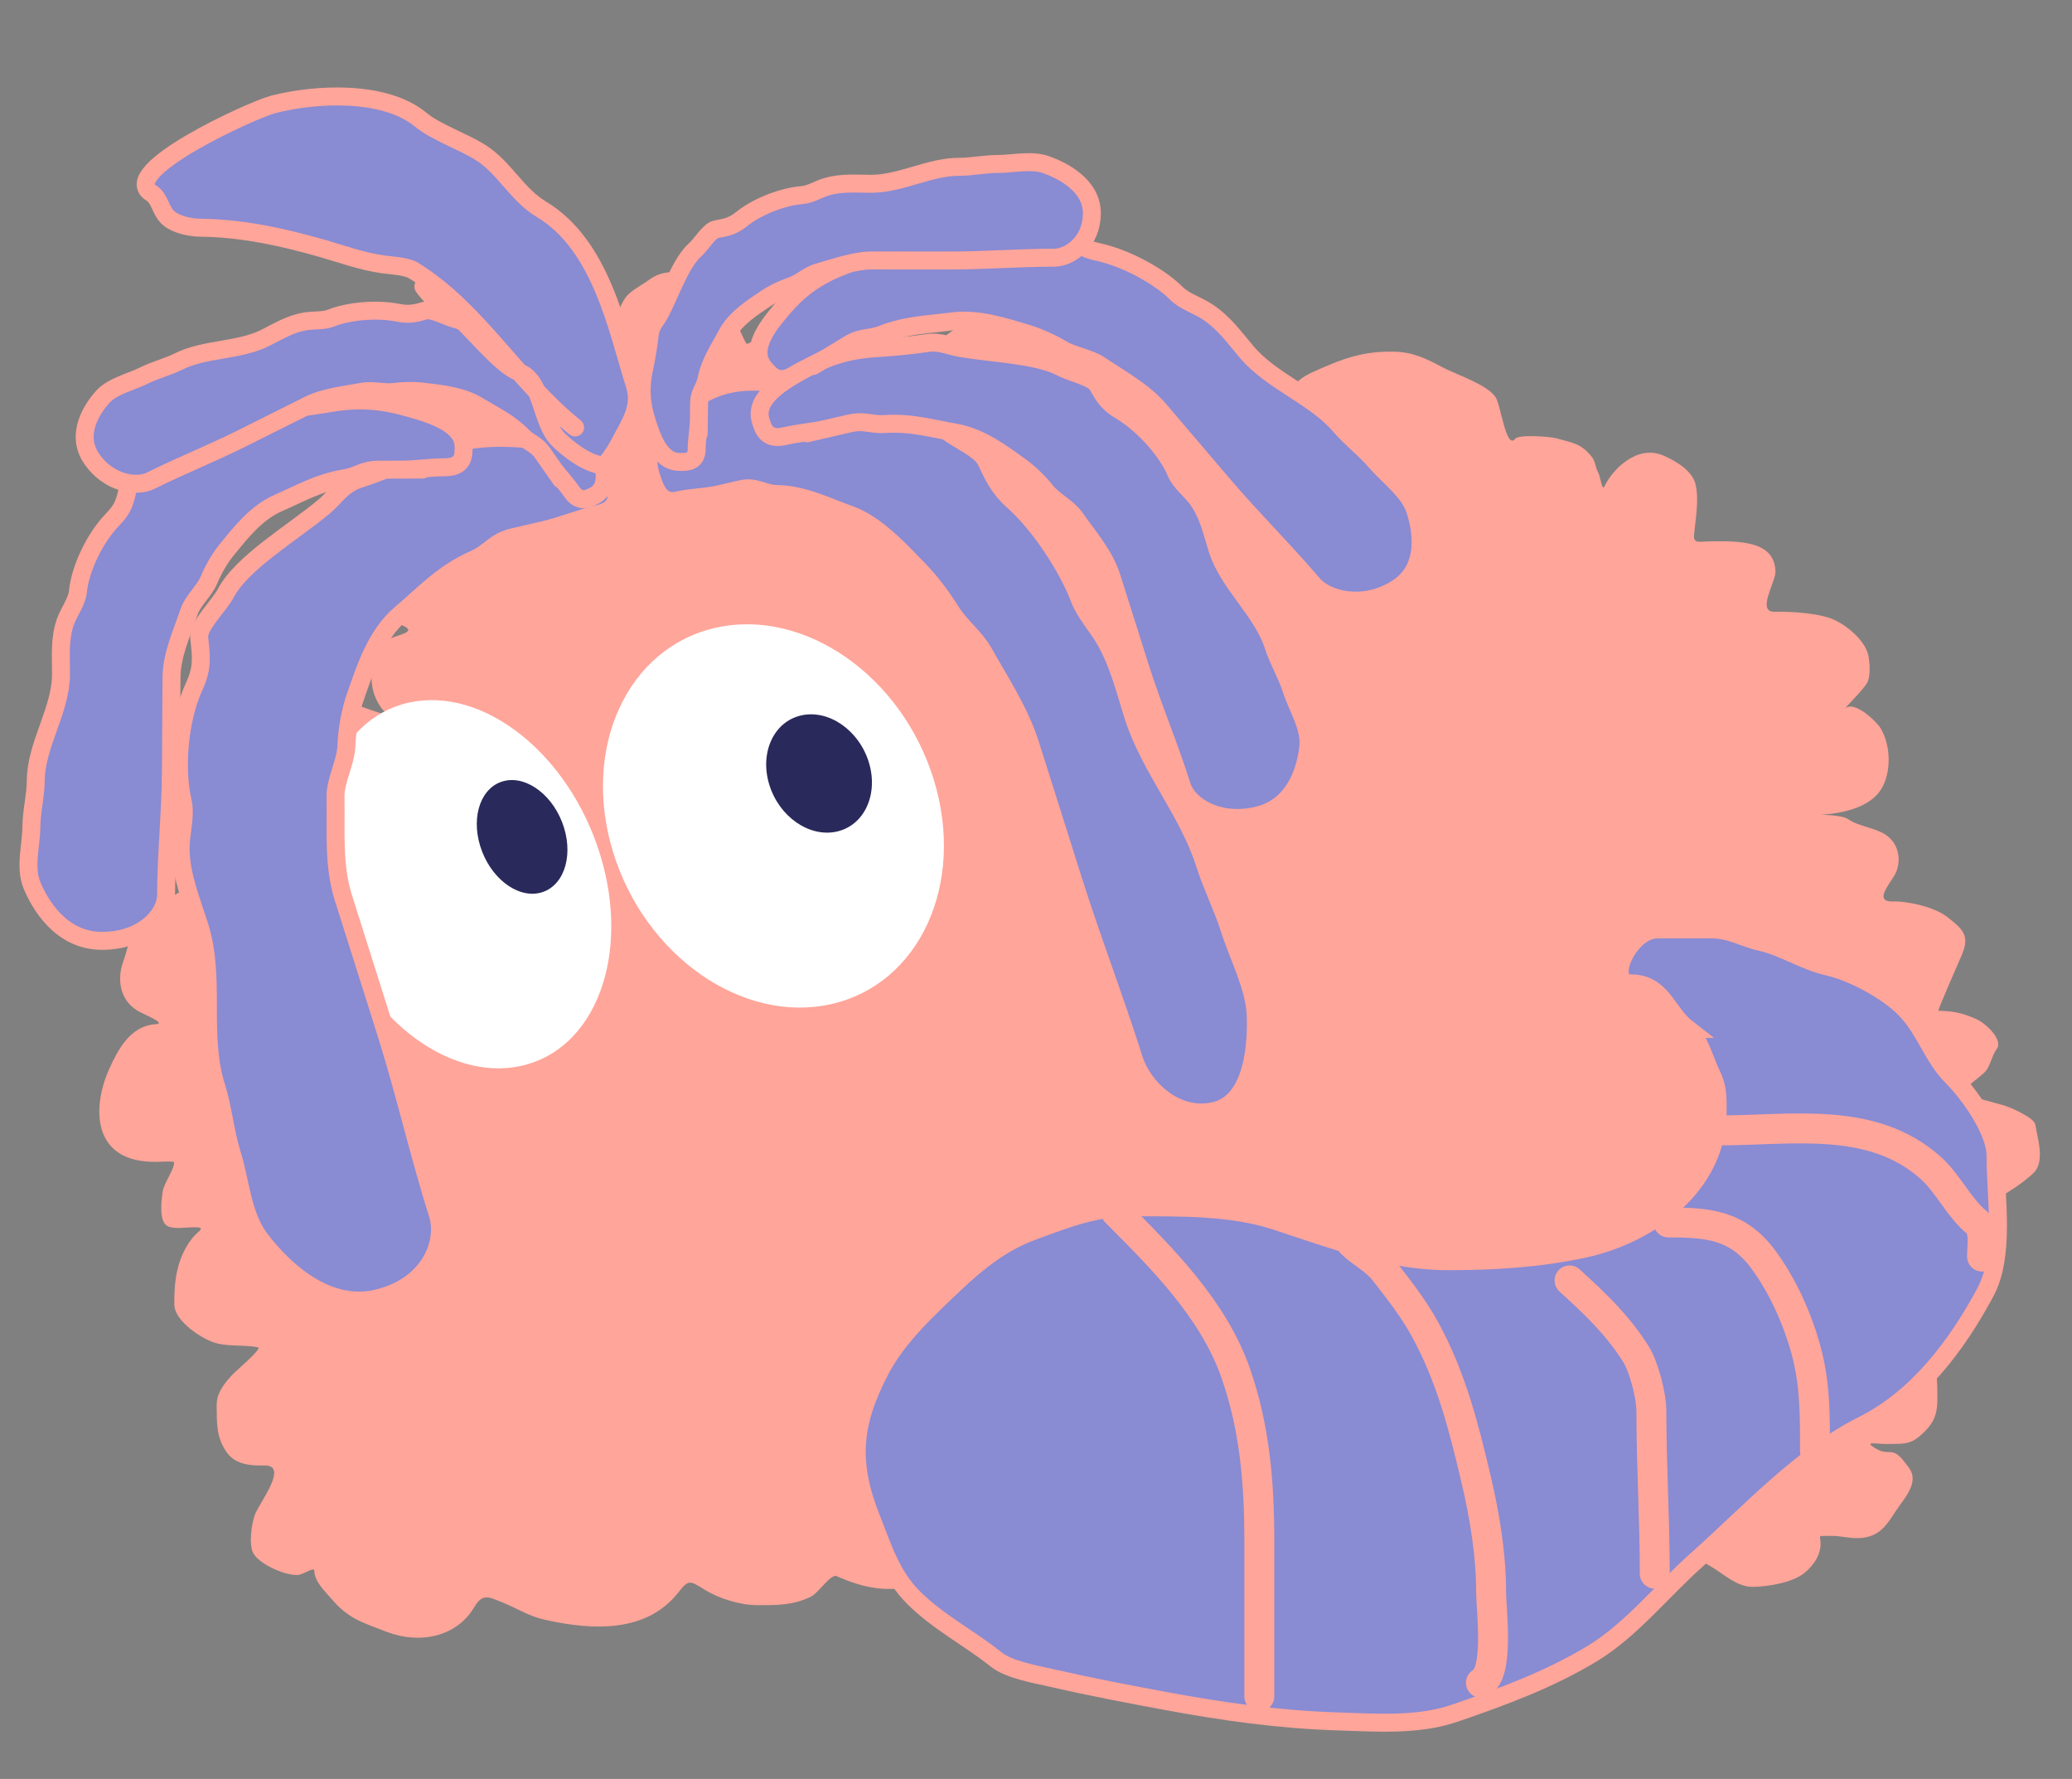 <?xml version="1.0" encoding="UTF-8"?>
<svg data-bbox="4.759 16.101 335.881 271.506" xmlns="http://www.w3.org/2000/svg" viewBox="0 0 346 297" height="297" width="346" data-type="ugc">
    <rect x="0" y="0" width="346" height="297" fill="#808080" stroke="none"/>
    <g>
        <path fill="#FFA59A" d="M83.018 42.868c3.067-3.137 13.041.823 13.94 1.787.899.965.722 1.436.914 1.954.28.758-.002.324.706.877 1.082.846 1.303 2.792 1.321 4.01.014.908.4 1.267.63 2.058.516 1.773.354 3.502.742 5.323.307 1.437.416-2.965.828-3.743.996-1.883 1.057-3.707 2.441-5.561.782-1.047 2.693-1.997 3.807-2.828 5.197-3.877 11.558 1.904 13.708 5.264.453.707 2.386 5.315 2.636 5.391.292.089 3.809-1.968 4.225-2.299 3.704-2.941 8.443-2.637 13.159-1.978 3.266.456 5.153.734 6.738 3.298.789 1.277 1.653 9.544 3.504 6.525 3.956-6.45 8.366-10.954 18.019-10.342 4.347.276 7.838 1.603 11.658 3.131 1.932.773 3.751 3.379 6.044 3.337.519-.01 1.541-1.343 1.962-1.696 1.599-1.34 2.437-2.358 4.782-3.025 4.507-1.28 9.936-.862 13.094 2.16 2.562 2.451 4.504 5.276 6.054 8.24.394.753 1.186 3.128 1.501 1.173.295-1.831 2.047-3.027 3.886-3.851 4.745-2.126 8.26-3.553 13.833-3.344 3.038.114 5.278 1.294 7.709 2.576l.028.014c2.49 1.313 7.322 2.805 8.845 4.971.889 1.265 1.765 8.876 3.29 6.963.609-.765 5.841-.353 6.782-.1 3.091.834 4.247.955 5.977 3.083.693.852.57 1.698 1.047 2.535.45.788.69 3.274 1.078 2.457 1.351-2.844 5.467-7.055 9.83-5.186 2.328.998 4.966 2.668 5.437 4.957.542 2.636-.028 5.629-.287 8.254-.155 1.564.923 1.158 2.446 1.13 5.343-.099 11.073-.053 11.15 5.107.025 1.667-3.186 6.698-.185 6.643 2.882-.053 7.707.212 10.212 1.447 2.337 1.152 5.014 3.572 5.482 5.85.244 1.185.4 3.344-.154 4.472-.586 1.195-4.157 4.672-3.659 4.306 1.637-1.202 5.192 2.273 5.856 3.366 1.695 2.794 1.85 7.258.15 10.11-1.785 2.994-6.25 4.139-10.158 4.324-.187.009 3.543.023 4.554.733 1.853 1.302 4.811 1.439 6.605 2.842 1.925 1.505 2.247 3.992 1.477 5.948-.626 1.589-4.075 5.03-.621 4.966 2.872-.053 7.122 1.025 9.125 2.591 2.702 2.112 3.839 3.137 2.369 6.494l-.086.195c-.689 1.572-3.93 8.962-3.753 8.967 2.67.078 3.88.344 6.267 1.366 1.714.734 4.572 3.543 3.482 4.993-.855 1.135-1.053 2.863-1.962 3.841-.754.811-3.559 2.661-3.608 3.514-.018.319 6.001 1.863 6.72 2.073 1.167.34 5.129 2.097 5.285 3.222.301 2.167 1.733 6.177-.352 8.128-3.212 3.005-8.081 5.31-12.003 7.601-1.693.99-3.804 1.962-5.412 3.087-.091.064-.073.195.004.256.355.277 2.445.441 3.005.532 4.583.738 3.573 3.862 3.256 6.784-.268 2.475.215 7.264-2.453 9.009-.923.603-2.071 1.592-3.093 2.049-1.64.733-6.842.743-5.277 1.552 3.479 1.8 5.864-.294 5.936 4.539.057 3.888.328 5.748-2.997 8.534-1.679 1.407-2.978 1.204-5.377 1.248-1.764.032-4.021-.538-1.977.7.949.574 1.384.637 2.566.668 1.366.036 2.208 1.565 2.874 2.348 1.791 2.104.287 4.33-1.292 6.459-1.9 2.563-2.857 5.467-7.048 5.544-1.582.029-2.931-.406-4.549-.376-2.209.04-1.788-.173-1.689.95.173 1.974-.992 3.829-2.636 5.207-1.914 1.604-5.949 2.306-8.61 2.354-2.826.052-5.111-2.361-7.309-3.543-1.757-.944-2.929-2.138-4.403-3.29-.399-.312-1.669 3.365-1.837 3.762-.64 1.513-4.089 4.401-6.018 4.784-2.652.527-5.471-.194-7.436-1.447-1.763-1.123-8.05-5.362-9.716-4.163-2.102 1.513-2.903 5.544-6.448 5.609-4.118.076-8.594.889-11.975-1.159-.641-.388-3.647-2.467-3.819-2.228-.717 1-1.808 1.842-2.64 2.807-2.892 3.35-5.277 3.314-9.919 3.399-2.168.04-3.961-.907-5.8-1.732-2.364-1.06-7.678-2.8-8.468-5.08-.09-.261-3.365 3.608-4.8 3.945-3.356.788-5.962.714-8.786-1.014-.834-.51-1.943-1.291-2.522-1.996-.256-.312-.164-.79-.482-.553-.863.643-1.73.998-2.435 1.755-2.199 2.366-4.532 3.991-8.111 4.057-7.103.13-13.031-3.663-16.594-8.404-.55-.732-1.645-3.966-2.222-2.998-.76 1.275-.961 2.211-2.096 3.333-1.479 1.463-2.703 4.286-5.424 4.415-1.55.073-3.115.057-4.668.086-3.398.062-6.219-.852-9.118-2.131-.976-.431-3.023 2.791-4.24 3.398-2.949 1.468-5.575 1.457-9.038 1.443h-.027c-2.98-.012-6.491-1.177-8.81-2.622l-.152-.095c-2.235-1.394-2.486-1.55-4.132.557-5.256 6.726-14.144 6.476-22.523 4.551-2.479-.57-4.325-1.79-6.412-2.641-2.85-1.162-3.742-1.835-5.228.658-2.887 4.844-9 6.19-14.579 4.047-4.221-1.621-6.375-2.201-9.168-5.45-1.214-1.412-2.883-2.951-2.91-4.747-.01-.75-1.84.697-2.829.716-2.271.041-6.273-1.836-7.309-3.544-.883-1.455-.325-5.11.218-6.541.778-2.049 5.728-8.278 1.582-8.202-2.592.048-4.906-.249-6.28-2.183-1.788-2.518-1.65-4.891-1.693-7.783-.031-2.106 1.22-3.72 2.791-5.364.423-.442 4.873-4.234 4.131-4.391-2.523-.536-5.46.03-7.934-1.029-2.448-1.049-6.018-3.661-6.054-6.095-.056-3.795.375-7.734 2.959-11.061 1.015-1.306 2.658-1.913.13-1.867-1.25.023-3.004.331-4.135-.154-1.611-.69-1.104-4.336-.908-5.741l.002-.014c.213-1.532 1.933-3.639 1.914-4.964-.003-.188-2.586-.054-2.872-.049-11.082.203-10.838-9.305-7.87-15.715 1.311-2.83 3.358-7.019 7.686-7.266 1.892-.108-2.082-1.674-3-2.218-3.06-1.815-3.506-5.35-2.426-8.281.702-1.903.935-3.783 1.904-5.627 1.26-2.397 5.083-4.432 7.578-5.988.674-.42 5.893-2.431 5.92-2.892.06-1.036-1.392-1.776-1.994-2.517-2.31-2.843-.372-7.577.38-10.554.442-1.752.716-3.386 2.041-4.865 2.653-2.959 5.188-2.853 9.453-2.931 1.646-.03 4.585.642 4.559-1.105l-.064-4.239c-.049-3.324 2.966-4.101 6.329-3.027 2.689.859 10.547 3.74 8.114 2.481-1.007-.52-1.75-1.924-2.124-2.795-1.036-2.41-.89-6.359.691-8.645 1.35-1.953 7.674-1.927 3.227-3.635-2.78-1.067-5.823-3.122-6.772-5.596-1.426-3.72.172-5.773 3.608-7.779 1.865-1.088-3.485-2.325-4.464-3.135-3.867-3.203-4.253-13.638 2.974-14.28.964-.085 8.929.179 9.05-.294.11-.423-1.968-1.235-2.325-1.515-2.646-2.068-2.68-4.644-2.128-7.29.587-2.807-.707-8.835 4.466-9.454 4.226-.506 7.068 1.216 10.978 2.045.999.212-.682-1.62-1.358-2.248-.946-.878-.602-2.296-.619-3.41-.043-2.924.695-5.972 3-8.33Z"/>
        <path fill="#ffffff" d="M100.2 142.626c5.178 16.748-.712 32.562-13.156 35.322-12.445 2.76-26.731-8.58-31.91-25.328-5.179-16.748.711-32.562 13.156-35.322 12.444-2.76 26.73 8.58 31.91 25.328z"/>
        <path fill="#2A295B" d="M94.18 138.17c1.599 5.168-.236 10.053-4.098 10.91-3.863.856-8.29-2.64-9.888-7.81-1.598-5.168.237-10.053 4.1-10.91 3.861-.856 8.288 2.64 9.886 7.81z"/>
        <path fill="#ffffff" d="M155.944 130.213c5.313 17.353-2.374 34.111-17.169 37.43-14.794 3.318-31.093-8.06-36.405-25.414-5.313-17.354 2.374-34.112 17.168-37.43 14.795-3.318 31.094 8.06 36.406 25.414z"/>
        <path fill="#2A295B" d="M145.087 127.27c1.64 5.356-.754 10.533-5.345 11.562-4.592 1.03-9.643-2.477-11.282-7.833-1.64-5.356.753-10.533 5.345-11.563 4.59-1.03 9.642 2.478 11.282 7.834z"/>
        <path fill="#898BD3" d="m123.794 81.659-3.727.862c-2.279.528-4.564.475-6.945 1.026-2.976.689-3.83-2.26-4.445-4.204-1.281-4.052.56-7.303 4.068-10.245 4.146-3.477 7.585-5.517 13.689-5.365 2.627.066 5.744-.007 8.37-.29 2.112-.226 3.93 1.214 5.78 1.86 5.5 1.924 13.243 3.133 17.532 6.668 1.76 1.451 5.596 3.007 6.518 4.92 1.261 2.62 2.117 4.588 4.561 6.762 4.463 3.97 9.077 11.055 11.087 16.331.933 2.447 2.902 4.504 4.239 6.837 2.282 3.982 3.33 8.341 4.691 12.643 2.762 8.737 9.214 16.002 11.98 24.75 1.161 3.671 2.989 7.264 4.176 11.018 1.374 4.343 4.122 9.553 4.312 14.12.187 4.519-.206 14.584-6.863 16.125-6.463 1.495-11.963-3.896-13.464-8.643-3.21-10.151-6.981-19.887-10.192-30.041l-7.129-22.545c-1.718-5.432-4.918-10.24-7.769-15.323-1.394-2.487-3.969-4.429-5.481-6.872-1.437-2.324-3.324-4.86-5.292-6.883-3.002-3.087-7.134-7.667-11.576-9.241-3.895-1.381-7.766-3.388-12.168-3.451-2.278-.033-3.548-1.376-5.952-.82Z"/>
        <path stroke-linecap="round" stroke-width="3" stroke="#FFA59A" d="m116.841 83.268 6.953-1.61c2.404-.556 3.674.787 5.952.82 4.402.064 8.273 2.07 12.168 3.45 4.442 1.575 8.574 6.155 11.576 9.242 1.968 2.023 3.855 4.56 5.292 6.883 1.512 2.443 4.087 4.385 5.481 6.872 2.851 5.083 6.051 9.891 7.769 15.323l7.129 22.545c3.211 10.154 6.982 19.89 10.192 30.041 1.501 4.747 7.001 10.138 13.464 8.643 6.657-1.541 7.05-11.606 6.863-16.125-.19-4.567-2.938-9.777-4.312-14.12-1.187-3.754-3.015-7.347-4.176-11.018-2.766-8.748-9.218-16.013-11.98-24.75-1.361-4.302-2.409-8.661-4.691-12.643-1.337-2.333-3.306-4.39-4.239-6.837-2.01-5.275-6.624-12.36-11.087-16.33-2.444-2.175-3.3-4.144-4.561-6.763-.922-1.913-4.758-3.469-6.518-4.92-4.289-3.535-12.032-4.745-17.532-6.667-1.85-.647-3.668-2.087-5.78-1.86-2.626.282-5.743.355-8.37.29-6.104-.153-9.543 1.887-13.689 5.364-3.508 2.942-5.349 6.193-4.068 10.245.615 1.944 1.469 4.893 4.445 4.204 2.381-.551 4.666-.498 6.945-1.026" fill="none"/>
        <path fill="#898BD3" d="m85.777 89.664 5.09-1.178c3.112-.72 5.827-1.928 9.079-2.681 4.064-.94 3.039-3.843 2.426-5.783-1.279-4.043-5.76-5.825-12.034-6.498-7.415-.796-12.978-.75-20.223 2.488-3.118 1.394-6.924 2.921-10.282 4.023-2.702.887-3.89 3.019-5.667 4.503-5.285 4.411-13.768 9.37-16.472 14.513-1.11 2.111-4.646 5.367-4.423 7.438.304 2.834.644 4.918-.785 7.982-2.61 5.597-3.234 13.876-1.98 19.315.58 2.522-.36 5.246-.345 7.88.024 4.494 1.798 8.676 3.155 12.968 2.757 8.718.046 18.084 2.807 26.813 1.158 3.663 1.458 7.601 2.642 11.347 1.37 4.334 1.689 10.094 4.641 14.011 2.921 3.876 10.404 12.097 19.495 9.993 8.825-2.042 11.695-9.356 10.197-14.092-3.203-10.129-5.441-20.197-8.645-30.329l-7.114-22.496c-1.714-5.42-1.208-11.074-1.314-16.779-.052-2.792 1.696-5.729 1.815-8.543.113-2.677.62-5.761 1.58-8.456 1.467-4.113 3.254-10.05 7.507-13.632 3.73-3.14 6.995-6.791 12.253-9.088 2.72-1.188 3.315-2.96 6.597-3.719Z"/>
        <path stroke-linecap="round" stroke-width="3" stroke="#FFA59A" d="m95.272 87.467-9.495 2.197c-3.282.76-3.877 2.53-6.597 3.719-5.258 2.297-8.523 5.948-12.253 9.088-4.253 3.582-6.04 9.519-7.507 13.632-.96 2.695-1.467 5.779-1.58 8.456-.119 2.814-1.867 5.751-1.815 8.543.106 5.705-.4 11.359 1.314 16.779l7.114 22.496c3.204 10.132 5.442 20.2 8.645 30.329 1.498 4.736-1.371 12.05-10.197 14.092-9.09 2.104-16.574-6.117-19.495-9.993-2.952-3.917-3.27-9.677-4.64-14.011-1.185-3.746-1.485-7.684-2.643-11.347-2.76-8.729-.05-18.095-2.807-26.813-1.357-4.292-3.13-8.474-3.155-12.968-.015-2.634.925-5.358.344-7.88-1.253-5.439-.63-13.718 1.98-19.315 1.43-3.064 1.09-5.148.786-7.982-.223-2.071 3.313-5.327 4.423-7.438 2.704-5.144 11.187-10.102 16.472-14.513 1.778-1.484 2.965-3.616 5.667-4.503 3.358-1.102 7.164-2.63 10.282-4.023 7.245-3.238 12.808-3.284 20.223-2.488 6.274.674 10.755 2.455 12.034 6.498.613 1.94 1.638 4.842-2.426 5.783-3.252.752-5.967 1.961-9.079 2.681" fill="none"/>
        <path fill="#898BD3" d="m141.897 70.687-3.817.884c-2.334.54-4.613.68-7.051 1.245-3.049.705-3.59-1.263-3.999-2.556-.853-2.695 1.331-5.08 5.15-7.38 4.513-2.72 8.166-4.393 14.252-4.76 2.619-.158 5.744-.45 8.398-.848 2.136-.32 3.801.533 5.582.836 5.295.9 12.907 1.135 16.821 3.241 1.607.865 5.276 1.64 5.995 2.89.984 1.708 1.632 3 3.845 4.31 4.042 2.392 7.905 6.922 9.357 10.405.673 1.615 2.424 2.881 3.514 4.387 1.86 2.57 2.447 5.495 3.352 8.357 1.838 5.812 7.519 10.323 9.359 16.142.772 2.442 2.22 4.779 3.01 7.276.913 2.889 3.11 6.27 2.816 9.405-.291 3.102-1.748 10.074-8.566 11.652-6.62 1.532-11.547-1.761-12.546-4.919-2.135-6.752-4.875-13.175-7.011-19.93l-4.743-14.997c-1.142-3.614-3.833-6.682-6.145-9.967-1.131-1.607-3.5-2.747-4.752-4.315-1.192-1.492-2.81-3.095-4.563-4.338-2.675-1.897-6.321-4.735-10.595-5.477-3.748-.651-7.405-1.735-11.8-1.438-2.273.153-3.401-.674-5.863-.105Z"/>
        <path stroke-linecap="round" stroke-width="3" stroke="#FFA59A" d="m134.776 72.335 7.121-1.648c2.462-.57 3.59.258 5.863.105 4.395-.297 8.052.787 11.8 1.438 4.274.742 7.92 3.58 10.595 5.477 1.753 1.243 3.371 2.846 4.563 4.338 1.252 1.568 3.621 2.708 4.752 4.315 2.312 3.285 5.003 6.353 6.145 9.967l4.743 14.997c2.136 6.755 4.876 13.178 7.011 19.93.999 3.158 5.926 6.451 12.546 4.919 6.818-1.578 8.275-8.55 8.566-11.652.294-3.135-1.903-6.516-2.816-9.405-.79-2.497-2.238-4.834-3.01-7.276-1.84-5.819-7.521-10.33-9.359-16.142-.905-2.862-1.492-5.787-3.352-8.357-1.09-1.506-2.841-2.772-3.514-4.387-1.452-3.483-5.315-8.013-9.357-10.405-2.213-1.31-2.861-2.602-3.845-4.311-.719-1.248-4.388-2.024-5.995-2.889-3.914-2.106-11.526-2.34-16.821-3.241-1.781-.303-3.446-1.156-5.582-.836-2.654.398-5.779.69-8.398.848-6.086.367-9.739 2.04-14.252 4.76-3.819 2.3-6.003 4.685-5.15 7.38.409 1.293.95 3.261 3.999 2.556 2.438-.565 4.717-.705 7.051-1.245" fill="none"/>
        <path fill="#898BD3" d="m63.19 78.417 3.95-.013c2.415-.008 4.657-.39 7.18-.398 3.154-.01 3.089-2.034 3.098-3.375.017-2.796-2.804-4.602-7.178-5.958-5.17-1.6-9.197-2.387-15.182-1.361-2.577.441-5.68.868-8.362 1.087-2.158.175-3.511 1.376-5.14 2.073-4.843 2.07-12.123 4.024-15.273 6.946-1.293 1.2-4.604 2.781-4.925 4.15-.44 1.873-.68 3.267-2.425 5.034-3.187 3.227-5.564 8.477-5.925 12.17-.167 1.711-1.48 3.331-2.082 5.032-1.029 2.903-.721 5.861-.74 8.829-.038 6.029-4.175 11.673-4.214 17.709-.016 2.533-.716 5.118-.732 7.708-.019 2.997-1.13 6.759.09 9.72 1.208 2.929 4.698 9.33 11.752 9.306 6.85-.022 10.623-4.32 10.644-7.595.044-7.004.771-13.828.815-20.834l.099-15.556c.023-3.748 1.705-7.321 2.956-11.017.612-1.809 2.558-3.447 3.299-5.245.705-1.71 1.788-3.625 3.11-5.223 2.015-2.438 4.687-6.006 8.593-7.693 3.424-1.478 6.631-3.355 10.963-4.065 2.24-.368 3.083-1.423 5.63-1.431Z"/>
        <path stroke-linecap="round" stroke-width="3" stroke="#FFA59A" d="m70.558 78.392-7.368.025c-2.546.008-3.389 1.063-5.63 1.43-4.331.711-7.538 2.588-10.962 4.066-3.906 1.687-6.578 5.255-8.594 7.693-1.321 1.598-2.404 3.513-3.109 5.223-.741 1.798-2.687 3.436-3.3 5.245-1.25 3.696-2.931 7.269-2.955 11.017l-.099 15.556c-.044 7.006-.77 13.83-.815 20.834-.02 3.275-3.795 7.573-10.644 7.595-7.054.024-10.544-6.377-11.752-9.306-1.22-2.961-.109-6.723-.09-9.72.016-2.59.716-5.175.732-7.708.039-6.036 4.176-11.68 4.214-17.709.019-2.968-.289-5.926.74-8.829.602-1.701 1.915-3.321 2.082-5.033.36-3.692 2.738-8.942 5.925-12.17 1.746-1.766 1.985-3.16 2.425-5.034.321-1.368 3.632-2.95 4.925-4.149 3.15-2.922 10.43-4.876 15.273-6.946 1.629-.697 2.982-1.898 5.14-2.073 2.681-.219 5.785-.646 8.361-1.087 5.986-1.026 10.013-.24 15.183 1.361 4.374 1.356 7.195 3.162 7.178 5.958-.009 1.341.056 3.364-3.098 3.375-2.523.008-4.765.39-7.18.398" fill="none"/>
        <path fill="#898BD3" d="m141.792 57.452-3.216 1.955c-1.966 1.196-4.047 2.003-6.102 3.252-2.568 1.562-3.9-.113-4.825-1.197-1.927-2.262-.873-5.133 1.751-8.411 3.101-3.874 5.833-6.518 11.395-8.665 2.394-.925 5.206-2.123 7.533-3.281 1.872-.932 3.792-.63 5.592-.876 5.349-.73 12.597-2.768 17.154-1.965 1.871.33 5.642-.034 6.839.917 1.639 1.302 2.788 2.315 5.414 2.88 4.797 1.034 10.32 4.112 13.14 6.93 1.308 1.308 3.482 1.97 5.136 3.05 2.822 1.845 4.596 4.4 6.643 6.8 4.157 4.876 11.38 7.4 15.542 12.281 1.747 2.049 4.084 3.799 5.87 5.894 2.066 2.423 5.543 4.925 6.579 7.936 1.024 2.98 2.571 9.915-3.172 13.408-5.576 3.391-11.582 1.782-13.84-.867-4.83-5.665-10.09-10.843-14.922-16.51l-10.727-12.581c-2.584-3.032-6.395-5.096-9.94-7.474-1.735-1.163-4.436-1.524-6.269-2.615-1.742-1.038-3.932-2.054-6.099-2.693-3.306-.976-7.917-2.542-12.242-1.967-3.793.504-7.681.577-11.684 2.157-2.071.818-3.476.38-5.55 1.642Z"/>
        <path stroke-linecap="round" stroke-width="3" stroke="#FFA59A" d="m135.793 61.1 5.999-3.648c2.074-1.262 3.479-.824 5.55-1.642 4.003-1.58 7.891-1.653 11.684-2.157 4.325-.575 8.936.99 12.242 1.967 2.167.64 4.357 1.655 6.099 2.693 1.833 1.09 4.534 1.452 6.269 2.615 3.545 2.379 7.356 4.442 9.94 7.474l10.727 12.581c4.832 5.666 10.092 10.845 14.922 16.51 2.258 2.649 8.264 4.258 13.84.867 5.743-3.493 4.196-10.428 3.172-13.408-1.036-3.011-4.513-5.513-6.579-7.936-1.786-2.095-4.123-3.845-5.87-5.894-4.162-4.882-11.385-7.405-15.542-12.28-2.047-2.401-3.821-4.956-6.643-6.8-1.654-1.082-3.828-1.743-5.136-3.05-2.82-2.819-8.343-5.897-13.14-6.93-2.626-.566-3.775-1.579-5.414-2.88-1.197-.952-4.968-.588-6.839-.918-4.557-.803-11.805 1.235-17.154 1.965-1.8.246-3.72-.056-5.592.876-2.327 1.158-5.139 2.357-7.533 3.28-5.562 2.148-8.294 4.792-11.395 8.666-2.624 3.278-3.678 6.15-1.751 8.41.925 1.085 2.257 2.76 4.825 1.198 2.055-1.25 4.136-2.056 6.102-3.252" fill="none"/>
        <path fill="#898BD3" d="m116.738 67.276-.033 2.739c-.02 1.675-.349 3.228-.369 4.978-.026 2.187-1.706 2.132-2.821 2.131-2.322-.001-3.807-1.966-4.909-5.007-1.302-3.593-1.933-6.39-1.048-10.536.38-1.784.752-3.935.948-5.793.158-1.496 1.163-2.428 1.75-3.555 1.747-3.348 3.409-8.388 5.854-10.558 1.003-.89 2.335-3.18 3.473-3.396 1.558-.295 2.718-.455 4.195-1.657 2.698-2.194 7.072-3.817 10.141-4.05 1.423-.107 2.776-1.01 4.192-1.42 2.417-.698 4.872-.47 7.338-.47 5.008.004 9.719-2.838 14.734-2.835 2.104.001 4.254-.471 6.406-.47 2.489.001 5.621-.75 8.073.11 2.427.852 7.725 3.304 7.667 8.196-.056 4.75-3.647 7.346-6.367 7.344-5.819-.003-11.491.467-17.311.464l-12.922-.008c-3.114-.002-6.091 1.147-9.168 1.997-1.505.415-2.877 1.757-4.375 2.262-1.424.48-3.021 1.222-4.355 2.13-2.037 1.387-5.015 3.223-6.437 5.923-1.247 2.368-2.823 4.583-3.437 7.584-.317 1.552-1.198 2.13-1.219 3.897Z"/>
        <path stroke-linecap="round" stroke-width="3" stroke="#FFA59A" d="m116.677 72.385.061-5.11c.021-1.765.902-2.344 1.219-3.897.614-3 2.19-5.215 3.437-7.583 1.422-2.7 4.4-4.536 6.437-5.922 1.334-.909 2.931-1.65 4.355-2.13 1.498-.506 2.87-1.848 4.375-2.263 3.077-.85 6.054-1.998 9.168-1.997l12.922.008c5.82.003 11.492-.467 17.311-.464 2.72.002 6.311-2.595 6.367-7.344.058-4.892-5.24-7.344-7.667-8.196-2.452-.86-5.584-.109-8.073-.11-2.152-.001-4.302.471-6.406.47-5.015-.003-9.726 2.839-14.734 2.836-2.466-.002-4.921-.23-7.338.47-1.416.41-2.769 1.312-4.192 1.42-3.069.232-7.443 1.855-10.141 4.05-1.477 1.201-2.637 1.36-4.195 1.656-1.138.216-2.47 2.505-3.473 3.396-2.445 2.17-4.107 7.21-5.854 10.558-.587 1.127-1.592 2.06-1.75 3.555-.196 1.858-.568 4.009-.948 5.793-.885 4.146-.254 6.943 1.048 10.536 1.102 3.04 2.587 5.006 4.909 5.007 1.115.001 2.795.056 2.821-2.131.02-1.75.349-3.303.369-4.978" fill="none"/>
        <path fill="#898BD3" d="m90.614 75.65 1.642 2.352c1.004 1.438 2.204 2.637 3.253 4.14 1.311 1.877 2.73 1.105 3.692.624 2.004-1.003 2.129-3.34 1.289-6.442-.993-3.664-2.096-6.352-5.304-9.55-1.38-1.378-2.969-3.074-4.234-4.595-1.017-1.224-2.435-1.596-3.606-2.315-3.481-2.139-7.887-5.774-11.277-6.594-1.391-.336-3.89-1.739-5-1.434-1.52.416-2.616.779-4.6.378-3.624-.732-8.357-.247-11.145.876-1.292.521-2.992.325-4.457.582-2.5.439-4.485 1.694-6.614 2.76-4.323 2.161-10.066 1.74-14.395 3.904-1.817.909-3.952 1.428-5.81 2.357-2.149 1.075-5.296 1.776-6.907 3.577-1.594 1.782-4.724 6.185-1.791 10.385 2.847 4.077 7.478 4.771 9.827 3.596C30.2 77.74 35.375 75.7 40.4 73.186l11.155-5.58c2.688-1.344 5.936-1.636 9.094-2.23 1.545-.29 3.52.277 5.111.068 1.514-.2 3.33-.248 5.018-.039 2.575.32 6.23.62 9.049 2.339 2.472 1.507 5.139 2.74 7.437 5.067 1.189 1.203 2.29 1.323 3.35 2.84Z"/>
        <path stroke-linecap="round" stroke-width="3" stroke="#FFA59A" d="m93.677 80.037-3.063-4.387c-1.06-1.516-2.161-1.636-3.35-2.84-2.298-2.326-4.965-3.56-7.437-5.066-2.82-1.719-6.474-2.02-9.05-2.339-1.687-.209-3.503-.16-5.017.039-1.59.21-3.566-.358-5.11-.068-3.16.594-6.407.886-9.095 2.23L40.4 73.186c-5.025 2.513-10.2 4.553-15.223 7.065-2.349 1.175-6.98.481-9.827-3.597-2.933-4.2.197-8.602 1.79-10.384 1.612-1.8 4.759-2.502 6.908-3.577 1.858-.929 3.994-1.448 5.81-2.357 4.329-2.165 10.072-1.742 14.395-3.905 2.129-1.065 4.115-2.32 6.614-2.759 1.465-.257 3.165-.061 4.457-.582 2.788-1.123 7.521-1.608 11.145-.876 1.984.4 3.08.038 4.6-.378 1.11-.305 3.609 1.098 5 1.434 3.39.82 7.796 4.455 11.277 6.594 1.171.72 2.59 1.091 3.606 2.315 1.265 1.52 2.853 3.217 4.234 4.594 3.208 3.2 4.31 5.887 5.304 9.551.84 3.101.715 5.44-1.29 6.442-.961.481-2.38 1.253-3.691-.625-1.05-1.502-2.249-2.701-3.253-4.139" fill="none"/>
        <path fill="#898BD3" d="M89.6 65.318a139.64 139.64 0 0 1-2.882-3.16c-5.506-6.201-10.663-12.695-17.68-17.007-1.199-.736-3.75-.819-5.21-1.035-3.536-.523-6.623-1.672-9.96-2.63-6.574-1.884-13.454-3.412-20.442-3.468-1.686-.013-3.976-.537-5.185-1.533-1.509-1.243-1.46-3.32-2.97-4.247-5.819-3.575 16.911-13.922 20.356-14.809 7.285-1.874 18.675-2.344 24.569 2.514 2.65 2.185 7.052 3.623 10.064 5.528 4 2.53 6.01 6.986 10.133 9.46 10.03 6.022 12.631 19.934 15.605 29.339 1.188 3.757-.875 6.535-2.589 9.823-.322.619-2.06 3.727-2.929 3.6-2.635-.383-5.575-2.674-7.242-4.321-1.885-1.862-2.446-5.399-3.639-8.054Z"/>
        <path stroke-linecap="round" stroke-width="3" stroke="#FFA59A" d="M96.036 71.358c-9.906-7.95-16.283-19.623-26.999-26.207-1.198-.736-3.748-.819-5.208-1.035-3.537-.523-6.624-1.672-9.962-2.63-6.573-1.884-13.453-3.412-20.44-3.468-1.687-.013-3.977-.537-5.186-1.533-1.509-1.243-1.46-3.32-2.97-4.247-5.819-3.575 16.911-13.922 20.356-14.809 7.285-1.874 18.675-2.344 24.569 2.514 2.65 2.185 7.052 3.623 10.064 5.528 4 2.53 6.01 6.986 10.133 9.46 10.03 6.022 12.631 19.934 15.605 29.339 1.188 3.757-.875 6.535-2.589 9.823-.322.619-2.06 3.727-2.929 3.6-2.635-.383-5.575-2.674-7.242-4.321-2.924-2.889-2.662-9.812-6.52-11.213-3.231-1.174-8.31-7.89-10.992-9.864-1.813-1.332-3.83-2.641-5.025-4.455" fill="none"/>
        <path stroke-linecap="round" stroke-width="3" stroke="#FFA59A" fill="#898BD3" d="M281.827 171.786c-3.559-2.738-4.188-7.617-9.541-7.617-4.254 0-.33-9.002 4.463-9.002h9.002c3.345 0 5.261 1.429 8.348 2.115 3.645.81 7.318 3.242 11.08 4.078 4.172.927 9.854 4.007 12.849 7.002 3.403 3.403 4.65 8.113 7.925 11.387 2.886 2.886 7.271 9.026 7.271 13.157 0 7.049 1.665 16.616-1.693 22.852-4.746 8.814-11.228 17.539-20.466 22.159-10.29 5.144-19.234 14.951-27.776 22.544-5.574 4.954-10.874 11.616-17.235 15.503-7.197 4.398-15.271 7.373-23.198 10.08-6.137 2.095-13.127 1.55-19.543 1.346-9.764-.31-19.164-1.647-28.737-3.424-6.317-1.172-12.591-2.364-18.851-3.808-2.673-.617-7.185-1.355-9.387-3.117-4.575-3.659-9.62-6.157-13.849-10.387-3.678-3.677-5.048-8.31-6.925-13.003-3.778-9.445-3.265-15.989 1.539-25.083 2.88-5.451 7.9-10.055 12.31-14.234 3.848-3.644 7.911-6.904 13.003-8.771 5.978-2.192 10.413-4.001 16.928-4.001 7.654 0 16.254-.138 23.544 2.231 9.406 3.058 18.934 6.771 28.929 6.771 7.618 0 15.226-.469 22.698-2.077 10.968-2.36 22.313-10.57 22.313-22.852 0-2.521.067-4.097-1.039-6.309-1.066-2.133-2.056-6.074-3.962-7.54Z"/>
        <path stroke-linecap="round" stroke-width="5" stroke="#FFA59A" d="M186.384 202.384c7.763 7.763 16.208 16.195 19.924 26.755 3.244 9.219 3.985 18.525 3.985 28.211v25.87" fill="none"/>
        <path stroke-linecap="round" stroke-width="5" stroke="#FFA59A" d="M225.663 207.507c1.684 1.684 4.016 2.805 5.439 4.617 2.362 3.006 4.925 6.295 6.768 9.646 4.423 8.042 6.466 16.097 8.571 24.985 1.495 6.314 2.562 12.79 2.562 19.26 0 2.633 1.411 13.368-1.708 14.927" fill="none"/>
        <path stroke-linecap="round" stroke-width="5" stroke="#FFA59A" d="M262.095 213.769c4.294 3.903 7.938 7.35 11.07 12.271 1.317 2.07 2.593 6.937 2.593 9.456 0 9.055.569 18.141.569 27.23" fill="none"/>
        <path stroke-linecap="round" stroke-width="5" stroke="#FFA59A" d="M278.604 204.091c6.541 0 11.549.389 15.813 6.135 3.304 4.454 5.83 10.129 7.242 15.465 1.475 5.574 1.423 10.774 1.423 16.541" fill="none"/>
        <path stroke-linecap="round" stroke-width="5" stroke="#FFA59A" d="M287.144 188.721c12.044 0 25.416-2.494 35.232 6.231 2.976 2.645 4.765 6.753 7.748 9.139 1.361 1.089.854 4.085.854 5.693" fill="none"/>
    </g>
</svg>

